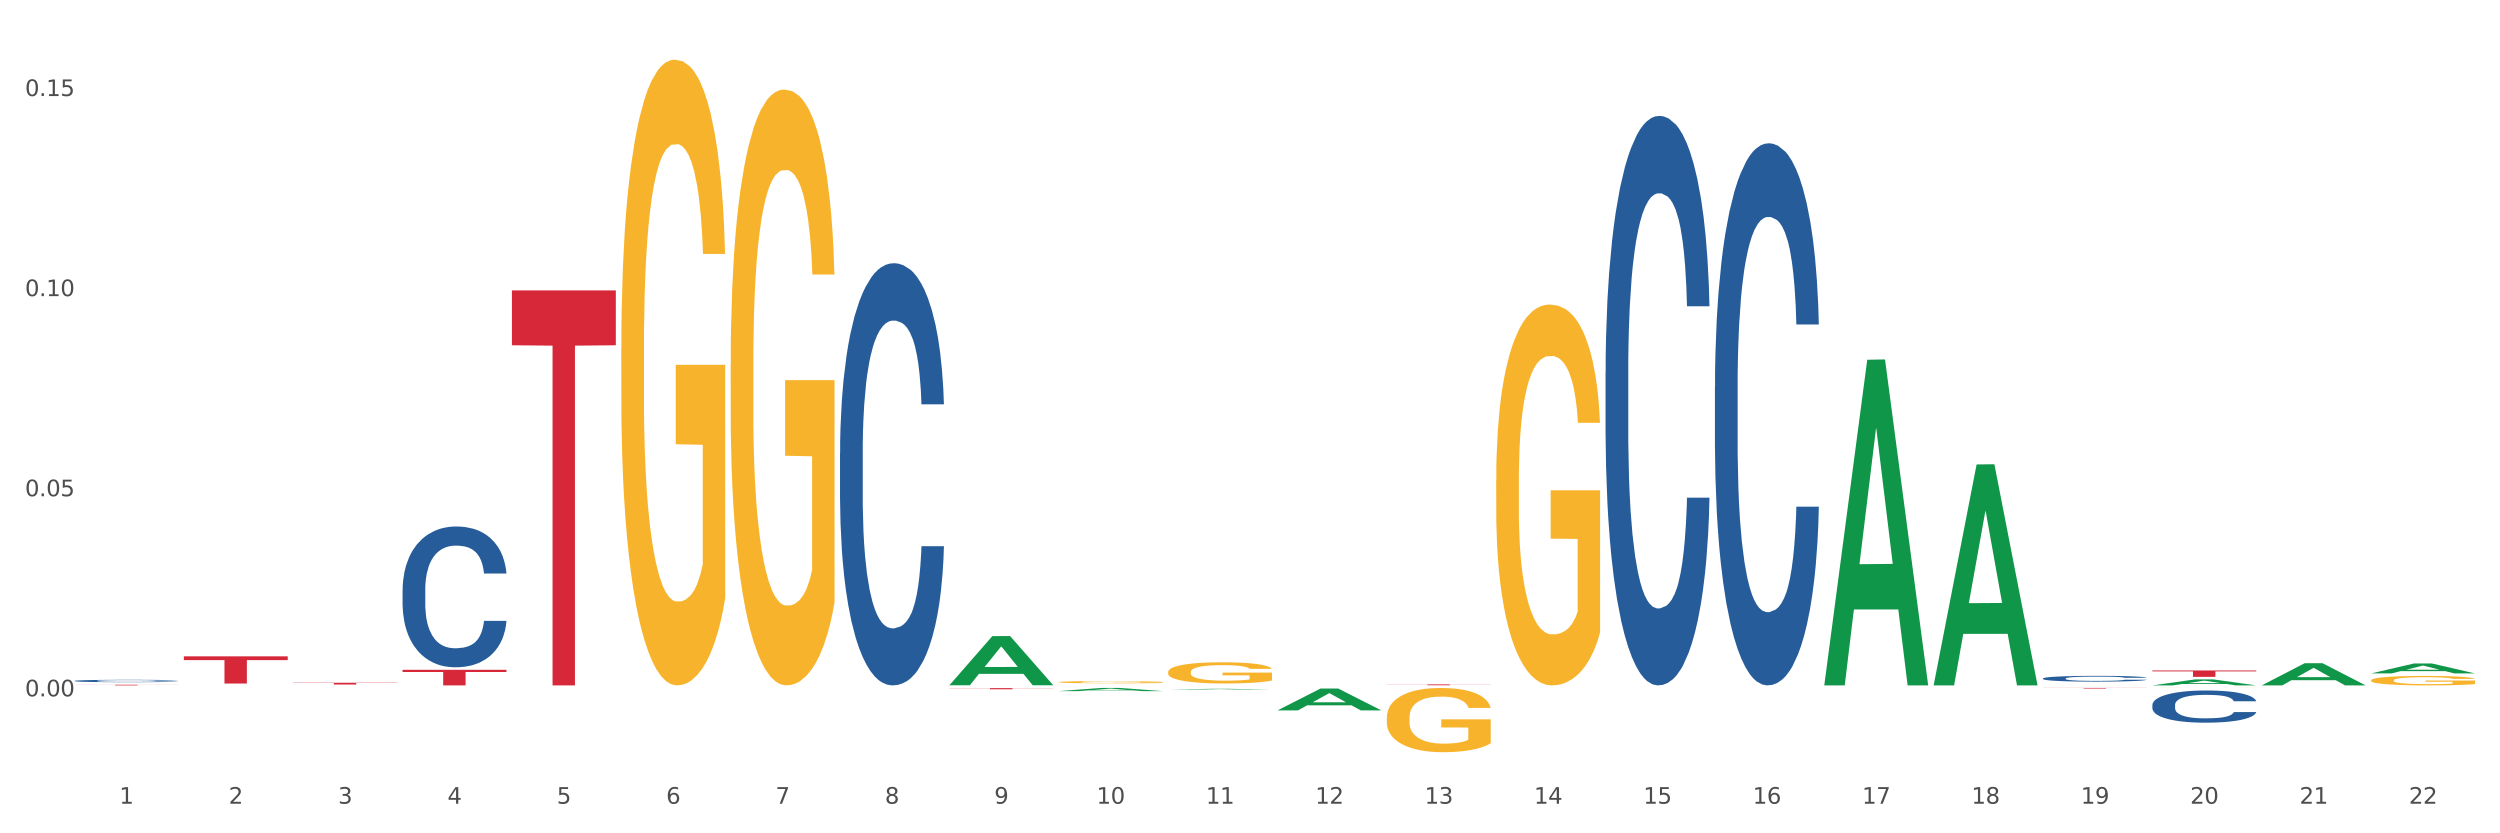 <?xml version="1.0" encoding="utf-8" standalone="no"?>
<!DOCTYPE svg PUBLIC "-//W3C//DTD SVG 1.1//EN"
  "http://www.w3.org/Graphics/SVG/1.1/DTD/svg11.dtd">
<svg xmlns:xlink="http://www.w3.org/1999/xlink" width="1080pt" height="360pt" viewBox="0 0 1080 360" xmlns="http://www.w3.org/2000/svg" version="1.1">
 <rect x="0" y="0" width="1080" height="360" fill="#333333" stroke="none"/>
 <defs>
  <style type="text/css">*{stroke-linejoin: round; stroke-linecap: butt}</style>
 </defs>
 <g id="figure_1">
  <g id="patch_1">
   <path d="M 0 360 
L 1080 360 
L 1080 0 
L 0 0 
z
" style="fill: #ffffff; stroke: #ffffff; stroke-linejoin: miter"/>
  </g>
  <g id="axes_1">
   <g id="matplotlib.axis_1">
    <g id="xtick_1">
     <g id="text_1">
      <!-- 1 -->
      <g style="fill: #4d4d4d" transform="translate(51.562 347.204) scale(0.096 -0.096)">
       <defs>
        <path id="DejaVuSans-31" d="M 794 531 
L 1825 531 
L 1825 4091 
L 703 3866 
L 703 4441 
L 1819 4666 
L 2450 4666 
L 2450 531 
L 3481 531 
L 3481 0 
L 794 0 
L 794 531 
z
" transform="scale(0.016)"/>
       </defs>
       <use xlink:href="#DejaVuSans-31"/>
      </g>
     </g>
    </g>
    <g id="xtick_2">
     <g id="text_2">
      <!-- 2 -->
      <g style="fill: #4d4d4d" transform="translate(98.807 347.204) scale(0.096 -0.096)">
       <defs>
        <path id="DejaVuSans-32" d="M 1228 531 
L 3431 531 
L 3431 0 
L 469 0 
L 469 531 
Q 828 903 1448 1529 
Q 2069 2156 2228 2338 
Q 2531 2678 2651 2914 
Q 2772 3150 2772 3378 
Q 2772 3750 2511 3984 
Q 2250 4219 1831 4219 
Q 1534 4219 1204 4116 
Q 875 4013 500 3803 
L 500 4441 
Q 881 4594 1212 4672 
Q 1544 4750 1819 4750 
Q 2544 4750 2975 4387 
Q 3406 4025 3406 3419 
Q 3406 3131 3298 2873 
Q 3191 2616 2906 2266 
Q 2828 2175 2409 1742 
Q 1991 1309 1228 531 
z
" transform="scale(0.016)"/>
       </defs>
       <use xlink:href="#DejaVuSans-32"/>
      </g>
     </g>
    </g>
    <g id="xtick_3">
     <g id="text_3">
      <!-- 3 -->
      <g style="fill: #4d4d4d" transform="translate(146.052 347.204) scale(0.096 -0.096)">
       <defs>
        <path id="DejaVuSans-33" d="M 2597 2516 
Q 3050 2419 3304 2112 
Q 3559 1806 3559 1356 
Q 3559 666 3084 287 
Q 2609 -91 1734 -91 
Q 1441 -91 1130 -33 
Q 819 25 488 141 
L 488 750 
Q 750 597 1062 519 
Q 1375 441 1716 441 
Q 2309 441 2620 675 
Q 2931 909 2931 1356 
Q 2931 1769 2642 2001 
Q 2353 2234 1838 2234 
L 1294 2234 
L 1294 2753 
L 1863 2753 
Q 2328 2753 2575 2939 
Q 2822 3125 2822 3475 
Q 2822 3834 2567 4026 
Q 2313 4219 1838 4219 
Q 1578 4219 1281 4162 
Q 984 4106 628 3988 
L 628 4550 
Q 988 4650 1302 4700 
Q 1616 4750 1894 4750 
Q 2613 4750 3031 4423 
Q 3450 4097 3450 3541 
Q 3450 3153 3228 2886 
Q 3006 2619 2597 2516 
z
" transform="scale(0.016)"/>
       </defs>
       <use xlink:href="#DejaVuSans-33"/>
      </g>
     </g>
    </g>
    <g id="xtick_4">
     <g id="text_4">
      <!-- 4 -->
      <g style="fill: #4d4d4d" transform="translate(193.297 347.204) scale(0.096 -0.096)">
       <defs>
        <path id="DejaVuSans-34" d="M 2419 4116 
L 825 1625 
L 2419 1625 
L 2419 4116 
z
M 2253 4666 
L 3047 4666 
L 3047 1625 
L 3713 1625 
L 3713 1100 
L 3047 1100 
L 3047 0 
L 2419 0 
L 2419 1100 
L 313 1100 
L 313 1709 
L 2253 4666 
z
" transform="scale(0.016)"/>
       </defs>
       <use xlink:href="#DejaVuSans-34"/>
      </g>
     </g>
    </g>
    <g id="xtick_5">
     <g id="text_5">
      <!-- 5 -->
      <g style="fill: #4d4d4d" transform="translate(240.542 347.204) scale(0.096 -0.096)">
       <defs>
        <path id="DejaVuSans-35" d="M 691 4666 
L 3169 4666 
L 3169 4134 
L 1269 4134 
L 1269 2991 
Q 1406 3038 1543 3061 
Q 1681 3084 1819 3084 
Q 2600 3084 3056 2656 
Q 3513 2228 3513 1497 
Q 3513 744 3044 326 
Q 2575 -91 1722 -91 
Q 1428 -91 1123 -41 
Q 819 9 494 109 
L 494 744 
Q 775 591 1075 516 
Q 1375 441 1709 441 
Q 2250 441 2565 725 
Q 2881 1009 2881 1497 
Q 2881 1984 2565 2268 
Q 2250 2553 1709 2553 
Q 1456 2553 1204 2497 
Q 953 2441 691 2322 
L 691 4666 
z
" transform="scale(0.016)"/>
       </defs>
       <use xlink:href="#DejaVuSans-35"/>
      </g>
     </g>
    </g>
    <g id="xtick_6">
     <g id="text_6">
      <!-- 6 -->
      <g style="fill: #4d4d4d" transform="translate(287.787 347.204) scale(0.096 -0.096)">
       <defs>
        <path id="DejaVuSans-36" d="M 2113 2584 
Q 1688 2584 1439 2293 
Q 1191 2003 1191 1497 
Q 1191 994 1439 701 
Q 1688 409 2113 409 
Q 2538 409 2786 701 
Q 3034 994 3034 1497 
Q 3034 2003 2786 2293 
Q 2538 2584 2113 2584 
z
M 3366 4563 
L 3366 3988 
Q 3128 4100 2886 4159 
Q 2644 4219 2406 4219 
Q 1781 4219 1451 3797 
Q 1122 3375 1075 2522 
Q 1259 2794 1537 2939 
Q 1816 3084 2150 3084 
Q 2853 3084 3261 2657 
Q 3669 2231 3669 1497 
Q 3669 778 3244 343 
Q 2819 -91 2113 -91 
Q 1303 -91 875 529 
Q 447 1150 447 2328 
Q 447 3434 972 4092 
Q 1497 4750 2381 4750 
Q 2619 4750 2861 4703 
Q 3103 4656 3366 4563 
z
" transform="scale(0.016)"/>
       </defs>
       <use xlink:href="#DejaVuSans-36"/>
      </g>
     </g>
    </g>
    <g id="xtick_7">
     <g id="text_7">
      <!-- 7 -->
      <g style="fill: #4d4d4d" transform="translate(335.032 347.204) scale(0.096 -0.096)">
       <defs>
        <path id="DejaVuSans-37" d="M 525 4666 
L 3525 4666 
L 3525 4397 
L 1831 0 
L 1172 0 
L 2766 4134 
L 525 4134 
L 525 4666 
z
" transform="scale(0.016)"/>
       </defs>
       <use xlink:href="#DejaVuSans-37"/>
      </g>
     </g>
    </g>
    <g id="xtick_8">
     <g id="text_8">
      <!-- 8 -->
      <g style="fill: #4d4d4d" transform="translate(382.276 347.204) scale(0.096 -0.096)">
       <defs>
        <path id="DejaVuSans-38" d="M 2034 2216 
Q 1584 2216 1326 1975 
Q 1069 1734 1069 1313 
Q 1069 891 1326 650 
Q 1584 409 2034 409 
Q 2484 409 2743 651 
Q 3003 894 3003 1313 
Q 3003 1734 2745 1975 
Q 2488 2216 2034 2216 
z
M 1403 2484 
Q 997 2584 770 2862 
Q 544 3141 544 3541 
Q 544 4100 942 4425 
Q 1341 4750 2034 4750 
Q 2731 4750 3128 4425 
Q 3525 4100 3525 3541 
Q 3525 3141 3298 2862 
Q 3072 2584 2669 2484 
Q 3125 2378 3379 2068 
Q 3634 1759 3634 1313 
Q 3634 634 3220 271 
Q 2806 -91 2034 -91 
Q 1263 -91 848 271 
Q 434 634 434 1313 
Q 434 1759 690 2068 
Q 947 2378 1403 2484 
z
M 1172 3481 
Q 1172 3119 1398 2916 
Q 1625 2713 2034 2713 
Q 2441 2713 2670 2916 
Q 2900 3119 2900 3481 
Q 2900 3844 2670 4047 
Q 2441 4250 2034 4250 
Q 1625 4250 1398 4047 
Q 1172 3844 1172 3481 
z
" transform="scale(0.016)"/>
       </defs>
       <use xlink:href="#DejaVuSans-38"/>
      </g>
     </g>
    </g>
    <g id="xtick_9">
     <g id="text_9">
      <!-- 9 -->
      <g style="fill: #4d4d4d" transform="translate(429.521 347.204) scale(0.096 -0.096)">
       <defs>
        <path id="DejaVuSans-39" d="M 703 97 
L 703 672 
Q 941 559 1184 500 
Q 1428 441 1663 441 
Q 2288 441 2617 861 
Q 2947 1281 2994 2138 
Q 2813 1869 2534 1725 
Q 2256 1581 1919 1581 
Q 1219 1581 811 2004 
Q 403 2428 403 3163 
Q 403 3881 828 4315 
Q 1253 4750 1959 4750 
Q 2769 4750 3195 4129 
Q 3622 3509 3622 2328 
Q 3622 1225 3098 567 
Q 2575 -91 1691 -91 
Q 1453 -91 1209 -44 
Q 966 3 703 97 
z
M 1959 2075 
Q 2384 2075 2632 2365 
Q 2881 2656 2881 3163 
Q 2881 3666 2632 3958 
Q 2384 4250 1959 4250 
Q 1534 4250 1286 3958 
Q 1038 3666 1038 3163 
Q 1038 2656 1286 2365 
Q 1534 2075 1959 2075 
z
" transform="scale(0.016)"/>
       </defs>
       <use xlink:href="#DejaVuSans-39"/>
      </g>
     </g>
    </g>
    <g id="xtick_10">
     <g id="text_10">
      <!-- 10 -->
      <g style="fill: #4d4d4d" transform="translate(473.712 347.204) scale(0.096 -0.096)">
       <defs>
        <path id="DejaVuSans-30" d="M 2034 4250 
Q 1547 4250 1301 3770 
Q 1056 3291 1056 2328 
Q 1056 1369 1301 889 
Q 1547 409 2034 409 
Q 2525 409 2770 889 
Q 3016 1369 3016 2328 
Q 3016 3291 2770 3770 
Q 2525 4250 2034 4250 
z
M 2034 4750 
Q 2819 4750 3233 4129 
Q 3647 3509 3647 2328 
Q 3647 1150 3233 529 
Q 2819 -91 2034 -91 
Q 1250 -91 836 529 
Q 422 1150 422 2328 
Q 422 3509 836 4129 
Q 1250 4750 2034 4750 
z
" transform="scale(0.016)"/>
       </defs>
       <use xlink:href="#DejaVuSans-31"/>
       <use xlink:href="#DejaVuSans-30" transform="translate(63.623 0)"/>
      </g>
     </g>
    </g>
    <g id="xtick_11">
     <g id="text_11">
      <!-- 11 -->
      <g style="fill: #4d4d4d" transform="translate(520.957 347.204) scale(0.096 -0.096)">
       <use xlink:href="#DejaVuSans-31"/>
       <use xlink:href="#DejaVuSans-31" transform="translate(63.623 0)"/>
      </g>
     </g>
    </g>
    <g id="xtick_12">
     <g id="text_12">
      <!-- 12 -->
      <g style="fill: #4d4d4d" transform="translate(568.202 347.204) scale(0.096 -0.096)">
       <use xlink:href="#DejaVuSans-31"/>
       <use xlink:href="#DejaVuSans-32" transform="translate(63.623 0)"/>
      </g>
     </g>
    </g>
    <g id="xtick_13">
     <g id="text_13">
      <!-- 13 -->
      <g style="fill: #4d4d4d" transform="translate(615.447 347.204) scale(0.096 -0.096)">
       <use xlink:href="#DejaVuSans-31"/>
       <use xlink:href="#DejaVuSans-33" transform="translate(63.623 0)"/>
      </g>
     </g>
    </g>
    <g id="xtick_14">
     <g id="text_14">
      <!-- 14 -->
      <g style="fill: #4d4d4d" transform="translate(662.692 347.204) scale(0.096 -0.096)">
       <use xlink:href="#DejaVuSans-31"/>
       <use xlink:href="#DejaVuSans-34" transform="translate(63.623 0)"/>
      </g>
     </g>
    </g>
    <g id="xtick_15">
     <g id="text_15">
      <!-- 15 -->
      <g style="fill: #4d4d4d" transform="translate(709.937 347.204) scale(0.096 -0.096)">
       <use xlink:href="#DejaVuSans-31"/>
       <use xlink:href="#DejaVuSans-35" transform="translate(63.623 0)"/>
      </g>
     </g>
    </g>
    <g id="xtick_16">
     <g id="text_16">
      <!-- 16 -->
      <g style="fill: #4d4d4d" transform="translate(757.181 347.204) scale(0.096 -0.096)">
       <use xlink:href="#DejaVuSans-31"/>
       <use xlink:href="#DejaVuSans-36" transform="translate(63.623 0)"/>
      </g>
     </g>
    </g>
    <g id="xtick_17">
     <g id="text_17">
      <!-- 17 -->
      <g style="fill: #4d4d4d" transform="translate(804.426 347.204) scale(0.096 -0.096)">
       <use xlink:href="#DejaVuSans-31"/>
       <use xlink:href="#DejaVuSans-37" transform="translate(63.623 0)"/>
      </g>
     </g>
    </g>
    <g id="xtick_18">
     <g id="text_18">
      <!-- 18 -->
      <g style="fill: #4d4d4d" transform="translate(851.671 347.204) scale(0.096 -0.096)">
       <use xlink:href="#DejaVuSans-31"/>
       <use xlink:href="#DejaVuSans-38" transform="translate(63.623 0)"/>
      </g>
     </g>
    </g>
    <g id="xtick_19">
     <g id="text_19">
      <!-- 19 -->
      <g style="fill: #4d4d4d" transform="translate(898.916 347.204) scale(0.096 -0.096)">
       <use xlink:href="#DejaVuSans-31"/>
       <use xlink:href="#DejaVuSans-39" transform="translate(63.623 0)"/>
      </g>
     </g>
    </g>
    <g id="xtick_20">
     <g id="text_20">
      <!-- 20 -->
      <g style="fill: #4d4d4d" transform="translate(946.161 347.204) scale(0.096 -0.096)">
       <use xlink:href="#DejaVuSans-32"/>
       <use xlink:href="#DejaVuSans-30" transform="translate(63.623 0)"/>
      </g>
     </g>
    </g>
    <g id="xtick_21">
     <g id="text_21">
      <!-- 21 -->
      <g style="fill: #4d4d4d" transform="translate(993.406 347.204) scale(0.096 -0.096)">
       <use xlink:href="#DejaVuSans-32"/>
       <use xlink:href="#DejaVuSans-31" transform="translate(63.623 0)"/>
      </g>
     </g>
    </g>
    <g id="xtick_22">
     <g id="text_22">
      <!-- 22 -->
      <g style="fill: #4d4d4d" transform="translate(1040.651 347.204) scale(0.096 -0.096)">
       <use xlink:href="#DejaVuSans-32"/>
       <use xlink:href="#DejaVuSans-32" transform="translate(63.623 0)"/>
      </g>
     </g>
    </g>
    <g id="xtick_23"/>
    <g id="xtick_24"/>
    <g id="xtick_25"/>
    <g id="xtick_26"/>
    <g id="xtick_27"/>
    <g id="xtick_28"/>
    <g id="xtick_29"/>
    <g id="xtick_30"/>
    <g id="xtick_31"/>
    <g id="xtick_32"/>
    <g id="xtick_33"/>
    <g id="xtick_34"/>
    <g id="xtick_35"/>
    <g id="xtick_36"/>
    <g id="xtick_37"/>
    <g id="xtick_38"/>
    <g id="xtick_39"/>
    <g id="xtick_40"/>
    <g id="xtick_41"/>
    <g id="xtick_42"/>
    <g id="xtick_43"/>
   </g>
   <g id="matplotlib.axis_2">
    <g id="ytick_1">
     <g id="text_23">
      <!-- 0.00 -->
      <g style="fill: #4d4d4d" transform="translate(10.8 300.824) scale(0.096 -0.096)">
       <defs>
        <path id="DejaVuSans-2e" d="M 684 794 
L 1344 794 
L 1344 0 
L 684 0 
L 684 794 
z
" transform="scale(0.016)"/>
       </defs>
       <use xlink:href="#DejaVuSans-30"/>
       <use xlink:href="#DejaVuSans-2e" transform="translate(63.623 0)"/>
       <use xlink:href="#DejaVuSans-30" transform="translate(95.41 0)"/>
       <use xlink:href="#DejaVuSans-30" transform="translate(159.033 0)"/>
      </g>
     </g>
    </g>
    <g id="ytick_2">
     <g id="text_24">
      <!-- 0.05 -->
      <g style="fill: #4d4d4d" transform="translate(10.8 214.379) scale(0.096 -0.096)">
       <use xlink:href="#DejaVuSans-30"/>
       <use xlink:href="#DejaVuSans-2e" transform="translate(63.623 0)"/>
       <use xlink:href="#DejaVuSans-30" transform="translate(95.41 0)"/>
       <use xlink:href="#DejaVuSans-35" transform="translate(159.033 0)"/>
      </g>
     </g>
    </g>
    <g id="ytick_3">
     <g id="text_25">
      <!-- 0.10 -->
      <g style="fill: #4d4d4d" transform="translate(10.8 127.934) scale(0.096 -0.096)">
       <use xlink:href="#DejaVuSans-30"/>
       <use xlink:href="#DejaVuSans-2e" transform="translate(63.623 0)"/>
       <use xlink:href="#DejaVuSans-31" transform="translate(95.41 0)"/>
       <use xlink:href="#DejaVuSans-30" transform="translate(159.033 0)"/>
      </g>
     </g>
    </g>
    <g id="ytick_4">
     <g id="text_26">
      <!-- 0.15 -->
      <g style="fill: #4d4d4d" transform="translate(10.8 41.489) scale(0.096 -0.096)">
       <use xlink:href="#DejaVuSans-30"/>
       <use xlink:href="#DejaVuSans-2e" transform="translate(63.623 0)"/>
       <use xlink:href="#DejaVuSans-31" transform="translate(95.41 0)"/>
       <use xlink:href="#DejaVuSans-35" transform="translate(159.033 0)"/>
      </g>
     </g>
    </g>
    <g id="ytick_5"/>
    <g id="ytick_6"/>
    <g id="ytick_7"/>
   </g>
   <g id="PolyCollection_1">
    <path d="M 410.134 296.009 
L 410.18 295.989 
L 428.689 274.803 
L 436.37 274.783 
L 455.017 296.049 
L 446.133 296.049 
L 442.107 291.097 
L 422.997 291.097 
L 422.858 291.177 
L 418.972 296.049 
L 410.134 296.049 
L 410.134 296.009 
L 425.403 288.142 
L 439.701 288.122 
L 432.622 279.316 
L 432.529 279.276 
L 432.437 279.336 
L 425.357 288.122 
L 425.403 288.142 
L 410.134 296.009 
z
" clip-path="url(#p17c0e197bb)" style="fill: #109648"/>
    <path d="M 173.91 254.774 
L 173.963 254.718 
L 173.963 253.163 
L 174.122 251.052 
L 174.705 247.164 
L 175.448 244.22 
L 176.721 240.776 
L 177.411 239.331 
L 178.313 237.72 
L 180.17 235.11 
L 182.292 232.888 
L 183.777 231.666 
L 184.892 230.888 
L 187.385 229.499 
L 188.817 228.888 
L 190.303 228.388 
L 191.576 228.055 
L 193.698 227.666 
L 195.396 227.499 
L 197.359 227.444 
L 199.004 227.499 
L 201.179 227.722 
L 204.362 228.388 
L 205.582 228.777 
L 207.227 229.444 
L 208.924 230.332 
L 210.304 231.221 
L 211.895 232.499 
L 213.54 234.165 
L 215.132 236.276 
L 216.246 238.22 
L 217.148 240.276 
L 217.943 242.775 
L 218.527 245.497 
L 218.792 247.775 
L 209.084 247.775 
L 208.818 245.719 
L 208.288 243.497 
L 207.757 241.998 
L 207.174 240.776 
L 206.272 239.387 
L 205.476 238.498 
L 204.15 237.443 
L 202.929 236.776 
L 201.921 236.387 
L 200.701 236.054 
L 198.102 235.721 
L 196.245 235.721 
L 195.078 235.832 
L 193.645 236.109 
L 192.425 236.498 
L 190.993 237.165 
L 189.879 237.887 
L 188.764 238.831 
L 188.128 239.498 
L 187.173 240.72 
L 186.536 241.72 
L 185.687 243.442 
L 185.21 244.664 
L 184.361 247.83 
L 183.99 250.163 
L 183.83 251.774 
L 183.724 253.552 
L 183.724 262.217 
L 184.043 266.106 
L 184.308 267.772 
L 184.732 269.661 
L 185.528 272.105 
L 186.695 274.493 
L 187.916 276.216 
L 188.924 277.271 
L 189.879 278.049 
L 190.833 278.66 
L 192.001 279.215 
L 192.956 279.548 
L 194.388 279.882 
L 196.086 280.048 
L 197.412 280.048 
L 200.118 279.771 
L 201.338 279.493 
L 202.505 279.104 
L 203.778 278.493 
L 204.786 277.826 
L 205.37 277.326 
L 206.325 276.271 
L 207.068 275.16 
L 207.704 273.882 
L 208.129 272.771 
L 208.606 271.105 
L 208.977 269.216 
L 209.084 268.217 
L 218.792 268.217 
L 218.58 270.216 
L 218.209 272.16 
L 217.466 274.771 
L 216.882 276.271 
L 215.98 278.104 
L 215.026 279.66 
L 213.699 281.382 
L 212.479 282.659 
L 211.206 283.77 
L 209.826 284.77 
L 207.333 286.159 
L 206.431 286.548 
L 204.521 287.214 
L 203.036 287.603 
L 200.86 287.992 
L 198.632 288.214 
L 196.298 288.27 
L 194.229 288.158 
L 191.948 287.825 
L 190.515 287.492 
L 188.924 286.992 
L 187.067 286.214 
L 185.316 285.27 
L 183.671 284.159 
L 182.133 282.881 
L 180.7 281.437 
L 178.844 279.048 
L 177.464 276.715 
L 176.456 274.549 
L 175.766 272.716 
L 175.077 270.383 
L 174.705 268.772 
L 174.122 264.884 
L 173.91 261.273 
L 173.91 254.774 
z
" clip-path="url(#p17c0e197bb)" style="fill: #255c99"/>
    <path d="M 362.889 195.653 
L 362.942 195.486 
L 362.942 190.823 
L 363.101 184.493 
L 363.685 172.834 
L 364.428 164.006 
L 365.701 153.679 
L 366.391 149.348 
L 367.293 144.518 
L 369.149 136.689 
L 371.271 130.027 
L 372.757 126.362 
L 373.871 124.03 
L 376.365 119.866 
L 377.797 118.034 
L 379.282 116.535 
L 380.556 115.536 
L 382.678 114.37 
L 384.375 113.87 
L 386.338 113.703 
L 387.983 113.87 
L 390.158 114.536 
L 393.341 116.535 
L 394.562 117.701 
L 396.206 119.7 
L 397.904 122.365 
L 399.283 125.03 
L 400.875 128.861 
L 402.52 133.858 
L 404.111 140.187 
L 405.225 146.017 
L 406.127 152.18 
L 406.923 159.675 
L 407.506 167.837 
L 407.772 174.666 
L 398.063 174.666 
L 397.798 168.503 
L 397.267 161.84 
L 396.737 157.343 
L 396.153 153.679 
L 395.251 149.515 
L 394.456 146.85 
L 393.129 143.685 
L 391.909 141.686 
L 390.901 140.52 
L 389.681 139.521 
L 387.081 138.521 
L 385.224 138.521 
L 384.057 138.854 
L 382.625 139.687 
L 381.405 140.853 
L 379.972 142.852 
L 378.858 145.017 
L 377.744 147.849 
L 377.107 149.848 
L 376.152 153.512 
L 375.516 156.51 
L 374.667 161.674 
L 374.189 165.338 
L 373.341 174.832 
L 372.969 181.828 
L 372.81 186.658 
L 372.704 191.988 
L 372.704 217.973 
L 373.022 229.632 
L 373.287 234.629 
L 373.712 240.292 
L 374.508 247.621 
L 375.675 254.783 
L 376.895 259.947 
L 377.903 263.111 
L 378.858 265.443 
L 379.813 267.276 
L 380.98 268.941 
L 381.935 269.941 
L 383.367 270.94 
L 385.065 271.44 
L 386.391 271.44 
L 389.097 270.607 
L 390.317 269.774 
L 391.485 268.608 
L 392.758 266.776 
L 393.766 264.777 
L 394.349 263.278 
L 395.304 260.113 
L 396.047 256.782 
L 396.684 252.951 
L 397.108 249.62 
L 397.586 244.623 
L 397.957 238.96 
L 398.063 235.961 
L 407.772 235.961 
L 407.56 241.958 
L 407.188 247.787 
L 406.445 255.616 
L 405.862 260.113 
L 404.96 265.61 
L 404.005 270.274 
L 402.679 275.437 
L 401.458 279.268 
L 400.185 282.599 
L 398.806 285.598 
L 396.312 289.762 
L 395.41 290.928 
L 393.501 292.926 
L 392.015 294.092 
L 389.84 295.258 
L 387.612 295.925 
L 385.277 296.091 
L 383.208 295.758 
L 380.927 294.759 
L 379.495 293.759 
L 377.903 292.26 
L 376.046 289.928 
L 374.295 287.097 
L 372.651 283.765 
L 371.112 279.934 
L 369.68 275.604 
L 367.823 268.441 
L 366.444 261.446 
L 365.436 254.95 
L 364.746 249.453 
L 364.056 242.457 
L 363.685 237.627 
L 363.101 225.968 
L 362.889 215.141 
L 362.889 195.653 
z
" clip-path="url(#p17c0e197bb)" style="fill: #255c99"/>
    <path d="M 693.603 160.605 
L 693.656 160.38 
L 693.656 154.089 
L 693.815 145.551 
L 694.399 129.823 
L 695.142 117.915 
L 696.415 103.984 
L 697.105 98.142 
L 698.007 91.627 
L 699.863 81.066 
L 701.986 72.079 
L 703.471 67.136 
L 704.585 63.99 
L 707.079 58.373 
L 708.511 55.902 
L 709.997 53.879 
L 711.27 52.531 
L 713.392 50.959 
L 715.09 50.284 
L 717.053 50.06 
L 718.697 50.284 
L 720.872 51.183 
L 724.056 53.879 
L 725.276 55.452 
L 726.92 58.148 
L 728.618 61.743 
L 729.997 65.338 
L 731.589 70.506 
L 733.234 77.247 
L 734.825 85.785 
L 735.939 93.649 
L 736.841 101.962 
L 737.637 112.073 
L 738.221 123.082 
L 738.486 132.295 
L 728.777 132.295 
L 728.512 123.981 
L 727.981 114.994 
L 727.451 108.927 
L 726.867 103.984 
L 725.965 98.367 
L 725.17 94.772 
L 723.843 90.503 
L 722.623 87.807 
L 721.615 86.234 
L 720.395 84.886 
L 717.795 83.538 
L 715.938 83.538 
L 714.771 83.987 
L 713.339 85.111 
L 712.119 86.683 
L 710.686 89.38 
L 709.572 92.301 
L 708.458 96.12 
L 707.821 98.816 
L 706.866 103.76 
L 706.23 107.804 
L 705.381 114.769 
L 704.903 119.712 
L 704.055 132.519 
L 703.683 141.956 
L 703.524 148.472 
L 703.418 155.662 
L 703.418 190.713 
L 703.736 206.441 
L 704.002 213.181 
L 704.426 220.821 
L 705.222 230.707 
L 706.389 240.368 
L 707.609 247.333 
L 708.617 251.602 
L 709.572 254.748 
L 710.527 257.22 
L 711.694 259.466 
L 712.649 260.815 
L 714.082 262.163 
L 715.779 262.837 
L 717.106 262.837 
L 719.811 261.713 
L 721.032 260.59 
L 722.199 259.017 
L 723.472 256.546 
L 724.48 253.849 
L 725.064 251.827 
L 726.018 247.558 
L 726.761 243.064 
L 727.398 237.897 
L 727.822 233.403 
L 728.3 226.662 
L 728.671 219.023 
L 728.777 214.979 
L 738.486 214.979 
L 738.274 223.067 
L 737.902 230.931 
L 737.16 241.492 
L 736.576 247.558 
L 735.674 254.973 
L 734.719 261.264 
L 733.393 268.229 
L 732.173 273.397 
L 730.899 277.891 
L 729.52 281.935 
L 727.026 287.552 
L 726.125 289.125 
L 724.215 291.821 
L 722.729 293.394 
L 720.554 294.967 
L 718.326 295.865 
L 715.992 296.09 
L 713.922 295.641 
L 711.641 294.293 
L 710.209 292.945 
L 708.617 290.922 
L 706.76 287.777 
L 705.01 283.957 
L 703.365 279.463 
L 701.826 274.296 
L 700.394 268.454 
L 698.537 258.792 
L 697.158 249.356 
L 696.15 240.593 
L 695.46 233.178 
L 694.77 223.741 
L 694.399 217.226 
L 693.815 201.498 
L 693.603 186.893 
L 693.603 160.605 
z
" clip-path="url(#p17c0e197bb)" style="fill: #255c99"/>
    <path d="M 740.848 167.122 
L 740.901 166.908 
L 740.901 160.919 
L 741.06 152.792 
L 741.644 137.821 
L 742.387 126.485 
L 743.66 113.224 
L 744.35 107.664 
L 745.251 101.461 
L 747.108 91.409 
L 749.23 82.854 
L 750.716 78.148 
L 751.83 75.154 
L 754.324 69.807 
L 755.756 67.454 
L 757.241 65.529 
L 758.515 64.246 
L 760.637 62.749 
L 762.334 62.107 
L 764.297 61.893 
L 765.942 62.107 
L 768.117 62.963 
L 771.3 65.529 
L 772.521 67.027 
L 774.165 69.593 
L 775.863 73.015 
L 777.242 76.437 
L 778.834 81.356 
L 780.479 87.773 
L 782.07 95.9 
L 783.184 103.386 
L 784.086 111.3 
L 784.882 120.924 
L 785.465 131.404 
L 785.731 140.173 
L 776.022 140.173 
L 775.757 132.26 
L 775.226 123.705 
L 774.696 117.93 
L 774.112 113.224 
L 773.21 107.877 
L 772.415 104.455 
L 771.088 100.392 
L 769.868 97.825 
L 768.86 96.328 
L 767.64 95.045 
L 765.04 93.761 
L 763.183 93.761 
L 762.016 94.189 
L 760.584 95.259 
L 759.364 96.756 
L 757.931 99.322 
L 756.817 102.103 
L 755.703 105.739 
L 755.066 108.305 
L 754.111 113.011 
L 753.475 116.86 
L 752.626 123.491 
L 752.148 128.196 
L 751.3 140.387 
L 750.928 149.37 
L 750.769 155.573 
L 750.663 162.417 
L 750.663 195.782 
L 750.981 210.753 
L 751.246 217.17 
L 751.671 224.442 
L 752.467 233.852 
L 753.634 243.049 
L 754.854 249.679 
L 755.862 253.743 
L 756.817 256.737 
L 757.772 259.09 
L 758.939 261.229 
L 759.894 262.512 
L 761.326 263.795 
L 763.024 264.437 
L 764.35 264.437 
L 767.056 263.368 
L 768.276 262.298 
L 769.444 260.801 
L 770.717 258.448 
L 771.725 255.882 
L 772.308 253.957 
L 773.263 249.893 
L 774.006 245.616 
L 774.643 240.696 
L 775.067 236.419 
L 775.545 230.002 
L 775.916 222.731 
L 776.022 218.881 
L 785.731 218.881 
L 785.519 226.58 
L 785.147 234.066 
L 784.404 244.118 
L 783.821 249.893 
L 782.919 256.951 
L 781.964 262.94 
L 780.638 269.57 
L 779.417 274.489 
L 778.144 278.767 
L 776.765 282.617 
L 774.271 287.964 
L 773.369 289.461 
L 771.46 292.027 
L 769.974 293.525 
L 767.799 295.022 
L 765.571 295.877 
L 763.236 296.091 
L 761.167 295.663 
L 758.886 294.38 
L 757.454 293.097 
L 755.862 291.172 
L 754.005 288.178 
L 752.254 284.542 
L 750.61 280.264 
L 749.071 275.345 
L 747.639 269.784 
L 745.782 260.587 
L 744.403 251.604 
L 743.395 243.263 
L 742.705 236.205 
L 742.015 227.222 
L 741.644 221.02 
L 741.06 206.048 
L 740.848 192.146 
L 740.848 167.122 
z
" clip-path="url(#p17c0e197bb)" style="fill: #255c99"/>
    <path d="M 882.583 293.092 
L 882.636 293.089 
L 882.636 293.025 
L 882.795 292.939 
L 883.379 292.779 
L 884.121 292.658 
L 885.395 292.516 
L 886.084 292.457 
L 886.986 292.391 
L 888.843 292.284 
L 890.965 292.192 
L 892.451 292.142 
L 893.565 292.11 
L 896.058 292.053 
L 897.491 292.028 
L 898.976 292.008 
L 900.249 291.994 
L 902.371 291.978 
L 904.069 291.971 
L 906.032 291.969 
L 907.677 291.971 
L 909.852 291.98 
L 913.035 292.008 
L 914.255 292.024 
L 915.9 292.051 
L 917.598 292.087 
L 918.977 292.124 
L 920.569 292.176 
L 922.213 292.245 
L 923.805 292.332 
L 924.919 292.412 
L 925.821 292.496 
L 926.617 292.599 
L 927.2 292.71 
L 927.465 292.804 
L 917.757 292.804 
L 917.491 292.72 
L 916.961 292.628 
L 916.43 292.567 
L 915.847 292.516 
L 914.945 292.459 
L 914.149 292.423 
L 912.823 292.38 
L 911.603 292.352 
L 910.595 292.336 
L 909.374 292.323 
L 906.775 292.309 
L 904.918 292.309 
L 903.751 292.313 
L 902.318 292.325 
L 901.098 292.341 
L 899.666 292.368 
L 898.552 292.398 
L 897.438 292.437 
L 896.801 292.464 
L 895.846 292.514 
L 895.209 292.555 
L 894.36 292.626 
L 893.883 292.676 
L 893.034 292.806 
L 892.663 292.902 
L 892.504 292.968 
L 892.398 293.041 
L 892.398 293.397 
L 892.716 293.557 
L 892.981 293.626 
L 893.406 293.703 
L 894.201 293.803 
L 895.368 293.902 
L 896.589 293.972 
L 897.597 294.016 
L 898.552 294.048 
L 899.507 294.073 
L 900.674 294.096 
L 901.629 294.109 
L 903.061 294.123 
L 904.759 294.13 
L 906.085 294.13 
L 908.791 294.118 
L 910.011 294.107 
L 911.178 294.091 
L 912.451 294.066 
L 913.459 294.039 
L 914.043 294.018 
L 914.998 293.975 
L 915.741 293.929 
L 916.377 293.877 
L 916.802 293.831 
L 917.279 293.762 
L 917.651 293.685 
L 917.757 293.644 
L 927.465 293.644 
L 927.253 293.726 
L 926.882 293.806 
L 926.139 293.913 
L 925.555 293.975 
L 924.654 294.05 
L 923.699 294.114 
L 922.372 294.185 
L 921.152 294.237 
L 919.879 294.283 
L 918.499 294.324 
L 916.006 294.381 
L 915.104 294.397 
L 913.194 294.424 
L 911.709 294.44 
L 909.534 294.456 
L 907.305 294.465 
L 904.971 294.468 
L 902.902 294.463 
L 900.621 294.449 
L 899.188 294.436 
L 897.597 294.415 
L 895.74 294.383 
L 893.989 294.344 
L 892.344 294.299 
L 890.806 294.246 
L 889.373 294.187 
L 887.517 294.089 
L 886.137 293.993 
L 885.129 293.904 
L 884.44 293.829 
L 883.75 293.733 
L 883.379 293.667 
L 882.795 293.507 
L 882.583 293.359 
L 882.583 293.092 
z
" clip-path="url(#p17c0e197bb)" style="fill: #255c99"/>
    <path d="M 929.828 304.541 
L 929.881 304.528 
L 929.881 304.173 
L 930.04 303.69 
L 930.623 302.802 
L 931.366 302.129 
L 932.639 301.342 
L 933.329 301.012 
L 934.231 300.644 
L 936.088 300.047 
L 938.21 299.539 
L 939.695 299.26 
L 940.81 299.082 
L 943.303 298.765 
L 944.735 298.625 
L 946.221 298.511 
L 947.494 298.435 
L 949.616 298.346 
L 951.314 298.308 
L 953.277 298.295 
L 954.922 298.308 
L 957.097 298.358 
L 960.28 298.511 
L 961.5 298.6 
L 963.145 298.752 
L 964.842 298.955 
L 966.222 299.158 
L 967.813 299.45 
L 969.458 299.831 
L 971.05 300.313 
L 972.164 300.758 
L 973.066 301.227 
L 973.861 301.799 
L 974.445 302.421 
L 974.71 302.941 
L 965.002 302.941 
L 964.736 302.472 
L 964.206 301.964 
L 963.675 301.621 
L 963.092 301.342 
L 962.19 301.024 
L 961.394 300.821 
L 960.068 300.58 
L 958.847 300.428 
L 957.839 300.339 
L 956.619 300.263 
L 954.02 300.186 
L 952.163 300.186 
L 950.996 300.212 
L 949.563 300.275 
L 948.343 300.364 
L 946.911 300.517 
L 945.796 300.682 
L 944.682 300.897 
L 944.046 301.05 
L 943.091 301.329 
L 942.454 301.558 
L 941.605 301.951 
L 941.128 302.23 
L 940.279 302.954 
L 939.908 303.487 
L 939.748 303.855 
L 939.642 304.262 
L 939.642 306.242 
L 939.961 307.131 
L 940.226 307.512 
L 940.65 307.943 
L 941.446 308.502 
L 942.613 309.048 
L 943.834 309.441 
L 944.842 309.683 
L 945.796 309.86 
L 946.751 310 
L 947.919 310.127 
L 948.874 310.203 
L 950.306 310.279 
L 952.004 310.317 
L 953.33 310.317 
L 956.036 310.254 
L 957.256 310.19 
L 958.423 310.101 
L 959.696 309.962 
L 960.704 309.809 
L 961.288 309.695 
L 962.243 309.454 
L 962.986 309.2 
L 963.622 308.908 
L 964.047 308.654 
L 964.524 308.273 
L 964.895 307.842 
L 965.002 307.613 
L 974.71 307.613 
L 974.498 308.07 
L 974.127 308.515 
L 973.384 309.111 
L 972.8 309.454 
L 971.898 309.873 
L 970.944 310.228 
L 969.617 310.622 
L 968.397 310.914 
L 967.124 311.168 
L 965.744 311.396 
L 963.251 311.714 
L 962.349 311.803 
L 960.439 311.955 
L 958.954 312.044 
L 956.778 312.133 
L 954.55 312.184 
L 952.216 312.196 
L 950.147 312.171 
L 947.866 312.095 
L 946.433 312.018 
L 944.842 311.904 
L 942.985 311.726 
L 941.234 311.511 
L 939.589 311.257 
L 938.051 310.965 
L 936.618 310.635 
L 934.762 310.089 
L 933.382 309.556 
L 932.374 309.06 
L 931.684 308.642 
L 930.995 308.108 
L 930.623 307.74 
L 930.04 306.851 
L 929.828 306.026 
L 929.828 304.541 
z
" clip-path="url(#p17c0e197bb)" style="fill: #255c99"/>
    <path d="M 79.42 283.536 
L 124.303 283.536 
L 124.303 285.167 
L 106.647 285.178 
L 106.647 295.273 
L 96.969 295.273 
L 96.969 285.178 
L 79.42 285.167 
L 79.42 283.547 
L 79.42 283.536 
z
" clip-path="url(#p17c0e197bb)" style="fill: #d62839"/>
    <path d="M 126.665 294.948 
L 171.547 294.948 
L 171.547 295.054 
L 153.892 295.055 
L 153.892 295.713 
L 144.214 295.713 
L 144.214 295.055 
L 126.665 295.054 
L 126.665 294.949 
L 126.665 294.948 
z
" clip-path="url(#p17c0e197bb)" style="fill: #d62839"/>
    <path d="M 173.91 289.355 
L 218.792 289.355 
L 218.792 290.291 
L 201.137 290.298 
L 201.137 296.091 
L 191.459 296.091 
L 191.459 290.298 
L 173.91 290.291 
L 173.91 289.362 
L 173.91 289.355 
z
" clip-path="url(#p17c0e197bb)" style="fill: #d62839"/>
    <path d="M 221.154 125.443 
L 266.037 125.443 
L 266.037 149.158 
L 248.382 149.318 
L 248.382 296.091 
L 238.703 296.091 
L 238.703 149.318 
L 221.154 149.158 
L 221.154 125.604 
L 221.154 125.443 
z
" clip-path="url(#p17c0e197bb)" style="fill: #d62839"/>
    <path d="M 410.134 297.272 
L 455.017 297.272 
L 455.017 297.342 
L 437.361 297.342 
L 437.361 297.774 
L 427.683 297.774 
L 427.683 297.342 
L 410.134 297.342 
L 410.134 297.273 
L 410.134 297.272 
z
" clip-path="url(#p17c0e197bb)" style="fill: #d62839"/>
    <path d="M 599.113 295.674 
L 643.996 295.674 
L 643.996 295.725 
L 626.341 295.726 
L 626.341 296.043 
L 616.662 296.043 
L 616.662 295.726 
L 599.113 295.725 
L 599.113 295.675 
L 599.113 295.674 
z
" clip-path="url(#p17c0e197bb)" style="fill: #d62839"/>
    <path d="M 882.583 297.177 
L 927.465 297.177 
L 927.465 297.214 
L 909.81 297.214 
L 909.81 297.444 
L 900.132 297.444 
L 900.132 297.214 
L 882.583 297.214 
L 882.583 297.177 
L 882.583 297.177 
z
" clip-path="url(#p17c0e197bb)" style="fill: #d62839"/>
    <path d="M 929.828 289.655 
L 974.71 289.655 
L 974.71 290.037 
L 957.055 290.039 
L 957.055 292.401 
L 947.377 292.401 
L 947.377 290.039 
L 929.828 290.037 
L 929.828 289.658 
L 929.828 289.655 
z
" clip-path="url(#p17c0e197bb)" style="fill: #d62839"/>
    <path d="M 32.175 294.142 
L 32.228 294.141 
L 32.228 294.115 
L 32.387 294.079 
L 32.971 294.013 
L 33.714 293.962 
L 34.987 293.904 
L 35.676 293.879 
L 36.578 293.851 
L 38.435 293.807 
L 40.557 293.769 
L 42.043 293.748 
L 43.157 293.735 
L 45.65 293.711 
L 47.083 293.701 
L 48.568 293.692 
L 49.842 293.687 
L 51.964 293.68 
L 53.661 293.677 
L 55.624 293.676 
L 57.269 293.677 
L 59.444 293.681 
L 62.627 293.692 
L 63.847 293.699 
L 65.492 293.71 
L 67.19 293.725 
L 68.569 293.741 
L 70.161 293.762 
L 71.805 293.791 
L 73.397 293.827 
L 74.511 293.86 
L 75.413 293.895 
L 76.209 293.938 
L 76.792 293.984 
L 77.058 294.023 
L 67.349 294.023 
L 67.084 293.988 
L 66.553 293.95 
L 66.023 293.924 
L 65.439 293.904 
L 64.537 293.88 
L 63.741 293.865 
L 62.415 293.847 
L 61.195 293.835 
L 60.187 293.829 
L 58.967 293.823 
L 56.367 293.817 
L 54.51 293.817 
L 53.343 293.819 
L 51.911 293.824 
L 50.69 293.831 
L 49.258 293.842 
L 48.144 293.854 
L 47.03 293.87 
L 46.393 293.882 
L 45.438 293.903 
L 44.802 293.92 
L 43.953 293.949 
L 43.475 293.97 
L 42.626 294.024 
L 42.255 294.064 
L 42.096 294.091 
L 41.99 294.122 
L 41.99 294.269 
L 42.308 294.336 
L 42.573 294.364 
L 42.998 294.396 
L 43.794 294.438 
L 44.961 294.479 
L 46.181 294.508 
L 47.189 294.526 
L 48.144 294.539 
L 49.099 294.55 
L 50.266 294.559 
L 51.221 294.565 
L 52.653 294.571 
L 54.351 294.574 
L 55.677 294.574 
L 58.383 294.569 
L 59.603 294.564 
L 60.77 294.558 
L 62.044 294.547 
L 63.052 294.536 
L 63.635 294.527 
L 64.59 294.509 
L 65.333 294.49 
L 65.97 294.468 
L 66.394 294.449 
L 66.872 294.421 
L 67.243 294.389 
L 67.349 294.372 
L 77.058 294.372 
L 76.845 294.406 
L 76.474 294.439 
L 75.731 294.484 
L 75.148 294.509 
L 74.246 294.54 
L 73.291 294.567 
L 71.965 294.596 
L 70.744 294.618 
L 69.471 294.637 
L 68.092 294.654 
L 65.598 294.678 
L 64.696 294.685 
L 62.786 294.696 
L 61.301 294.703 
L 59.126 294.709 
L 56.898 294.713 
L 54.563 294.714 
L 52.494 294.712 
L 50.213 294.706 
L 48.781 294.701 
L 47.189 294.692 
L 45.332 294.679 
L 43.581 294.663 
L 41.937 294.644 
L 40.398 294.622 
L 38.966 294.597 
L 37.109 294.557 
L 35.73 294.517 
L 34.722 294.48 
L 34.032 294.449 
L 33.342 294.409 
L 32.971 294.381 
L 32.387 294.315 
L 32.175 294.253 
L 32.175 294.142 
z
" clip-path="url(#p17c0e197bb)" style="fill: #255c99"/>
    <path d="M 268.399 150.68 
L 268.452 150.433 
L 268.452 141.545 
L 268.558 133.892 
L 269.088 115.376 
L 269.883 100.07 
L 270.466 91.923 
L 271.049 85.257 
L 271.738 78.591 
L 272.586 71.679 
L 274.122 61.557 
L 275.076 56.372 
L 276.242 50.941 
L 278.362 43.041 
L 279.898 38.597 
L 281.488 34.894 
L 284.084 30.45 
L 285.78 28.475 
L 287.582 26.994 
L 289.754 26.006 
L 291.397 25.759 
L 295 26.5 
L 298.074 28.722 
L 299.558 30.45 
L 301.465 33.413 
L 302.472 35.388 
L 304.115 39.338 
L 305.81 44.522 
L 306.976 48.966 
L 308.725 57.36 
L 310.05 65.754 
L 311.268 76.123 
L 311.904 83.282 
L 312.381 89.948 
L 312.805 97.601 
L 313.229 109.698 
L 303.691 109.698 
L 303.32 101.057 
L 302.737 92.91 
L 301.889 85.01 
L 301.147 80.073 
L 299.876 73.901 
L 298.71 69.951 
L 297.491 66.988 
L 296.007 64.519 
L 294.841 63.285 
L 293.199 62.297 
L 289.966 62.544 
L 287.794 64.519 
L 286.31 66.988 
L 285.356 69.21 
L 284.508 71.679 
L 283.555 75.135 
L 282.442 80.32 
L 281.647 85.01 
L 280.852 90.935 
L 280.216 96.86 
L 279.633 103.773 
L 279.156 111.179 
L 278.785 118.833 
L 278.467 128.214 
L 278.203 143.767 
L 278.203 177.59 
L 278.309 185.243 
L 278.573 195.365 
L 278.891 203.018 
L 279.421 212.153 
L 279.898 218.324 
L 280.799 227.212 
L 281.806 234.618 
L 282.601 239.309 
L 283.396 243.259 
L 284.773 248.691 
L 286.31 253.134 
L 287.635 255.85 
L 289.436 258.319 
L 290.655 259.306 
L 291.715 259.8 
L 294.312 259.8 
L 296.166 259.059 
L 298.233 257.331 
L 299.823 255.109 
L 301.147 252.394 
L 302.631 247.95 
L 303.585 243.753 
L 303.585 192.155 
L 291.927 191.909 
L 291.927 157.592 
L 313.282 157.592 
L 313.282 258.319 
L 312.381 263.503 
L 311.374 268.194 
L 310.315 272.391 
L 308.725 277.575 
L 306.817 282.513 
L 305.122 285.969 
L 303.32 288.932 
L 301.2 291.647 
L 298.445 294.116 
L 296.749 295.104 
L 294.629 295.844 
L 292.139 296.091 
L 289.966 295.597 
L 287.847 294.363 
L 285.621 292.141 
L 283.449 288.932 
L 281.806 285.722 
L 280.163 281.772 
L 278.415 276.588 
L 277.037 271.65 
L 275.977 267.206 
L 274.811 261.528 
L 273.539 254.122 
L 272.586 247.456 
L 271.738 240.544 
L 270.837 231.656 
L 270.201 224.003 
L 269.565 214.374 
L 269.194 207.215 
L 268.77 196.105 
L 268.452 180.552 
L 268.399 150.68 
z
" clip-path="url(#p17c0e197bb)" style="fill: #f7b32b"/>
    <path d="M 457.379 294.672 
L 457.432 294.671 
L 457.432 294.641 
L 457.538 294.614 
L 458.068 294.549 
L 458.863 294.496 
L 459.445 294.468 
L 460.028 294.445 
L 460.717 294.421 
L 461.565 294.397 
L 463.102 294.362 
L 464.056 294.344 
L 465.221 294.325 
L 467.341 294.298 
L 468.878 294.282 
L 470.467 294.269 
L 473.064 294.254 
L 474.76 294.247 
L 476.561 294.242 
L 478.734 294.238 
L 480.377 294.238 
L 483.98 294.24 
L 487.053 294.248 
L 488.537 294.254 
L 490.445 294.264 
L 491.452 294.271 
L 493.094 294.285 
L 494.79 294.303 
L 495.956 294.318 
L 497.704 294.348 
L 499.029 294.377 
L 500.248 294.413 
L 500.884 294.438 
L 501.361 294.461 
L 501.785 294.488 
L 502.209 294.53 
L 492.67 294.53 
L 492.299 294.5 
L 491.716 294.471 
L 490.869 294.444 
L 490.127 294.427 
L 488.855 294.405 
L 487.689 294.391 
L 486.47 294.381 
L 484.987 294.372 
L 483.821 294.368 
L 482.178 294.365 
L 478.946 294.366 
L 476.773 294.372 
L 475.29 294.381 
L 474.336 294.389 
L 473.488 294.397 
L 472.534 294.409 
L 471.421 294.427 
L 470.626 294.444 
L 469.832 294.464 
L 469.196 294.485 
L 468.613 294.509 
L 468.136 294.535 
L 467.765 294.561 
L 467.447 294.594 
L 467.182 294.648 
L 467.182 294.766 
L 467.288 294.793 
L 467.553 294.828 
L 467.871 294.854 
L 468.401 294.886 
L 468.878 294.908 
L 469.779 294.939 
L 470.785 294.964 
L 471.58 294.981 
L 472.375 294.994 
L 473.753 295.013 
L 475.29 295.029 
L 476.614 295.038 
L 478.416 295.047 
L 479.635 295.05 
L 480.695 295.052 
L 483.291 295.052 
L 485.146 295.049 
L 487.212 295.043 
L 488.802 295.036 
L 490.127 295.026 
L 491.61 295.011 
L 492.564 294.996 
L 492.564 294.817 
L 480.906 294.816 
L 480.906 294.696 
L 502.262 294.696 
L 502.262 295.047 
L 501.361 295.065 
L 500.354 295.081 
L 499.294 295.096 
L 497.704 295.114 
L 495.797 295.131 
L 494.101 295.143 
L 492.299 295.153 
L 490.18 295.163 
L 487.424 295.171 
L 485.729 295.175 
L 483.609 295.177 
L 481.118 295.178 
L 478.946 295.177 
L 476.826 295.172 
L 474.601 295.165 
L 472.428 295.153 
L 470.785 295.142 
L 469.143 295.128 
L 467.394 295.11 
L 466.016 295.093 
L 464.956 295.078 
L 463.791 295.058 
L 462.519 295.032 
L 461.565 295.009 
L 460.717 294.985 
L 459.816 294.954 
L 459.181 294.927 
L 458.545 294.894 
L 458.174 294.869 
L 457.75 294.83 
L 457.432 294.776 
L 457.379 294.672 
z
" clip-path="url(#p17c0e197bb)" style="fill: #f7b32b"/>
    <path d="M 457.379 298.554 
L 457.425 298.553 
L 475.933 297.178 
L 483.614 297.177 
L 502.262 298.557 
L 493.378 298.557 
L 489.352 298.235 
L 470.242 298.235 
L 470.103 298.24 
L 466.217 298.557 
L 457.379 298.557 
L 457.379 298.554 
L 472.648 298.044 
L 486.946 298.042 
L 479.866 297.471 
L 479.774 297.468 
L 479.681 297.472 
L 472.602 298.042 
L 472.648 298.044 
L 457.379 298.554 
z
" clip-path="url(#p17c0e197bb)" style="fill: #109648"/>
    <path d="M 504.624 297.922 
L 504.67 297.921 
L 523.178 297.564 
L 530.859 297.563 
L 549.506 297.922 
L 540.622 297.922 
L 536.597 297.839 
L 517.487 297.839 
L 517.348 297.84 
L 513.461 297.922 
L 504.624 297.922 
L 504.624 297.922 
L 519.893 297.789 
L 534.191 297.788 
L 527.111 297.64 
L 527.019 297.639 
L 526.926 297.64 
L 519.847 297.788 
L 519.893 297.789 
L 504.624 297.922 
z
" clip-path="url(#p17c0e197bb)" style="fill: #109648"/>
    <path d="M 551.869 306.886 
L 551.915 306.877 
L 570.423 297.457 
L 578.104 297.449 
L 596.751 306.904 
L 587.867 306.904 
L 583.842 304.702 
L 564.732 304.702 
L 564.593 304.737 
L 560.706 306.904 
L 551.869 306.904 
L 551.869 306.886 
L 567.138 303.388 
L 581.436 303.379 
L 574.356 299.464 
L 574.264 299.446 
L 574.171 299.473 
L 567.092 303.379 
L 567.138 303.388 
L 551.869 306.886 
z
" clip-path="url(#p17c0e197bb)" style="fill: #109648"/>
    <path d="M 788.093 295.827 
L 788.139 295.694 
L 806.648 155.408 
L 814.329 155.275 
L 832.976 296.091 
L 824.092 296.091 
L 820.066 263.3 
L 800.956 263.3 
L 800.817 263.829 
L 796.931 296.091 
L 788.093 296.091 
L 788.093 295.827 
L 803.362 243.731 
L 817.66 243.599 
L 810.581 185.29 
L 810.488 185.025 
L 810.395 185.422 
L 803.316 243.599 
L 803.362 243.731 
L 788.093 295.827 
z
" clip-path="url(#p17c0e197bb)" style="fill: #109648"/>
    <path d="M 835.338 295.912 
L 835.384 295.822 
L 853.892 200.642 
L 861.573 200.552 
L 880.221 296.091 
L 871.337 296.091 
L 867.311 273.844 
L 848.201 273.844 
L 848.062 274.202 
L 844.176 296.091 
L 835.338 296.091 
L 835.338 295.912 
L 850.607 260.567 
L 864.905 260.477 
L 857.825 220.916 
L 857.733 220.736 
L 857.64 221.006 
L 850.561 260.477 
L 850.607 260.567 
L 835.338 295.912 
z
" clip-path="url(#p17c0e197bb)" style="fill: #109648"/>
    <path d="M 929.828 296.086 
L 929.874 296.084 
L 948.382 293.489 
L 956.063 293.487 
L 974.71 296.091 
L 965.826 296.091 
L 961.801 295.485 
L 942.691 295.485 
L 942.552 295.494 
L 938.665 296.091 
L 929.828 296.091 
L 929.828 296.086 
L 945.097 295.123 
L 959.395 295.12 
L 952.315 294.042 
L 952.223 294.037 
L 952.13 294.044 
L 945.051 295.12 
L 945.097 295.123 
L 929.828 296.086 
z
" clip-path="url(#p17c0e197bb)" style="fill: #109648"/>
    <path d="M 977.072 296.073 
L 977.119 296.064 
L 995.627 286.5 
L 1003.308 286.491 
L 1021.955 296.091 
L 1013.071 296.091 
L 1009.046 293.856 
L 989.936 293.856 
L 989.797 293.892 
L 985.91 296.091 
L 977.072 296.091 
L 977.072 296.073 
L 992.342 292.521 
L 1006.64 292.512 
L 999.56 288.537 
L 999.468 288.519 
L 999.375 288.546 
L 992.296 292.512 
L 992.342 292.521 
L 977.072 296.073 
z
" clip-path="url(#p17c0e197bb)" style="fill: #109648"/>
    <path d="M 1024.317 290.913 
L 1024.364 290.909 
L 1042.872 286.619 
L 1050.553 286.615 
L 1069.2 290.921 
L 1060.316 290.921 
L 1056.29 289.918 
L 1037.181 289.918 
L 1037.042 289.934 
L 1033.155 290.921 
L 1024.317 290.921 
L 1024.317 290.913 
L 1039.587 289.32 
L 1053.884 289.316 
L 1046.805 287.533 
L 1046.712 287.525 
L 1046.62 287.537 
L 1039.54 289.316 
L 1039.587 289.32 
L 1024.317 290.913 
z
" clip-path="url(#p17c0e197bb)" style="fill: #109648"/>
    <path d="M 315.644 157.621 
L 315.697 157.386 
L 315.697 148.923 
L 315.803 141.635 
L 316.333 124.003 
L 317.128 109.427 
L 317.711 101.669 
L 318.294 95.322 
L 318.983 88.974 
L 319.83 82.391 
L 321.367 72.753 
L 322.321 67.816 
L 323.487 62.644 
L 325.606 55.121 
L 327.143 50.889 
L 328.733 47.363 
L 331.329 43.131 
L 333.025 41.25 
L 334.827 39.84 
L 336.999 38.899 
L 338.642 38.664 
L 342.245 39.369 
L 345.319 41.485 
L 346.802 43.131 
L 348.71 45.952 
L 349.717 47.833 
L 351.36 51.594 
L 353.055 56.531 
L 354.221 60.763 
L 355.97 68.756 
L 357.294 76.749 
L 358.513 86.623 
L 359.149 93.441 
L 359.626 99.788 
L 360.05 107.076 
L 360.474 118.596 
L 350.936 118.596 
L 350.565 110.367 
L 349.982 102.609 
L 349.134 95.086 
L 348.392 90.385 
L 347.12 84.507 
L 345.955 80.746 
L 344.736 77.925 
L 343.252 75.574 
L 342.086 74.398 
L 340.444 73.458 
L 337.211 73.693 
L 335.039 75.574 
L 333.555 77.925 
L 332.601 80.04 
L 331.753 82.391 
L 330.799 85.683 
L 329.687 90.62 
L 328.892 95.086 
L 328.097 100.729 
L 327.461 106.371 
L 326.878 112.954 
L 326.401 120.006 
L 326.03 127.294 
L 325.712 136.228 
L 325.447 151.039 
L 325.447 183.246 
L 325.553 190.534 
L 325.818 200.173 
L 326.136 207.461 
L 326.666 216.159 
L 327.143 222.037 
L 328.044 230.5 
L 329.051 237.553 
L 329.846 242.02 
L 330.64 245.781 
L 332.018 250.953 
L 333.555 255.185 
L 334.88 257.771 
L 336.681 260.122 
L 337.9 261.062 
L 338.96 261.532 
L 341.556 261.532 
L 343.411 260.827 
L 345.478 259.181 
L 347.067 257.066 
L 348.392 254.48 
L 349.876 250.248 
L 350.83 246.251 
L 350.83 197.117 
L 339.172 196.882 
L 339.172 164.204 
L 360.527 164.204 
L 360.527 260.122 
L 359.626 265.059 
L 358.619 269.526 
L 357.559 273.522 
L 355.97 278.459 
L 354.062 283.161 
L 352.366 286.452 
L 350.565 289.273 
L 348.445 291.859 
L 345.69 294.21 
L 343.994 295.151 
L 341.874 295.856 
L 339.384 296.091 
L 337.211 295.621 
L 335.092 294.445 
L 332.866 292.33 
L 330.693 289.273 
L 329.051 286.217 
L 327.408 282.456 
L 325.659 277.519 
L 324.282 272.817 
L 323.222 268.585 
L 322.056 263.178 
L 320.784 256.125 
L 319.83 249.778 
L 318.983 243.195 
L 318.082 234.732 
L 317.446 227.444 
L 316.81 218.275 
L 316.439 211.458 
L 316.015 200.878 
L 315.697 186.068 
L 315.644 157.621 
z
" clip-path="url(#p17c0e197bb)" style="fill: #f7b32b"/>
    <path d="M 32.175 295.8 
L 77.058 295.8 
L 77.058 295.84 
L 59.402 295.84 
L 59.402 296.091 
L 49.724 296.091 
L 49.724 295.84 
L 32.175 295.84 
L 32.175 295.8 
L 32.175 295.8 
z
" clip-path="url(#p17c0e197bb)" style="fill: #d62839"/>
    <path d="M 504.624 290.344 
L 504.677 290.335 
L 504.677 290.034 
L 504.783 289.775 
L 505.313 289.149 
L 506.107 288.63 
L 506.69 288.355 
L 507.273 288.129 
L 507.962 287.903 
L 508.81 287.669 
L 510.347 287.327 
L 511.301 287.151 
L 512.466 286.967 
L 514.586 286.7 
L 516.123 286.55 
L 517.712 286.424 
L 520.309 286.274 
L 522.005 286.207 
L 523.806 286.157 
L 525.979 286.123 
L 527.621 286.115 
L 531.225 286.14 
L 534.298 286.215 
L 535.782 286.274 
L 537.69 286.374 
L 538.696 286.441 
L 540.339 286.575 
L 542.035 286.75 
L 543.201 286.901 
L 544.949 287.185 
L 546.274 287.469 
L 547.493 287.82 
L 548.129 288.062 
L 548.606 288.288 
L 549.029 288.547 
L 549.453 288.956 
L 539.915 288.956 
L 539.544 288.664 
L 538.961 288.388 
L 538.114 288.121 
L 537.372 287.954 
L 536.1 287.745 
L 534.934 287.611 
L 533.715 287.511 
L 532.232 287.427 
L 531.066 287.385 
L 529.423 287.352 
L 526.191 287.36 
L 524.018 287.427 
L 522.534 287.511 
L 521.581 287.586 
L 520.733 287.669 
L 519.779 287.786 
L 518.666 287.962 
L 517.871 288.121 
L 517.076 288.321 
L 516.441 288.522 
L 515.858 288.756 
L 515.381 289.006 
L 515.01 289.266 
L 514.692 289.583 
L 514.427 290.11 
L 514.427 291.254 
L 514.533 291.513 
L 514.798 291.856 
L 515.116 292.115 
L 515.646 292.424 
L 516.123 292.633 
L 517.023 292.934 
L 518.03 293.185 
L 518.825 293.344 
L 519.62 293.477 
L 520.998 293.661 
L 522.534 293.812 
L 523.859 293.904 
L 525.661 293.987 
L 526.88 294.021 
L 527.939 294.037 
L 530.536 294.037 
L 532.391 294.012 
L 534.457 293.954 
L 536.047 293.878 
L 537.372 293.787 
L 538.855 293.636 
L 539.809 293.494 
L 539.809 291.747 
L 528.151 291.739 
L 528.151 290.578 
L 549.506 290.578 
L 549.506 293.987 
L 548.606 294.163 
L 547.599 294.321 
L 546.539 294.463 
L 544.949 294.639 
L 543.042 294.806 
L 541.346 294.923 
L 539.544 295.023 
L 537.425 295.115 
L 534.669 295.199 
L 532.973 295.232 
L 530.854 295.257 
L 528.363 295.266 
L 526.191 295.249 
L 524.071 295.207 
L 521.846 295.132 
L 519.673 295.023 
L 518.03 294.915 
L 516.388 294.781 
L 514.639 294.606 
L 513.261 294.438 
L 512.201 294.288 
L 511.036 294.096 
L 509.764 293.845 
L 508.81 293.619 
L 507.962 293.385 
L 507.061 293.085 
L 506.425 292.826 
L 505.79 292.5 
L 505.419 292.257 
L 504.995 291.881 
L 504.677 291.355 
L 504.624 290.344 
z
" clip-path="url(#p17c0e197bb)" style="fill: #f7b32b"/>
    <path d="M 599.113 310.031 
L 599.166 310.006 
L 599.166 309.094 
L 599.272 308.309 
L 599.802 306.409 
L 600.597 304.839 
L 601.18 304.003 
L 601.763 303.319 
L 602.452 302.636 
L 603.3 301.926 
L 604.836 300.888 
L 605.79 300.356 
L 606.956 299.799 
L 609.076 298.988 
L 610.612 298.532 
L 612.202 298.153 
L 614.799 297.697 
L 616.494 297.494 
L 618.296 297.342 
L 620.469 297.241 
L 622.111 297.215 
L 625.715 297.291 
L 628.788 297.519 
L 630.272 297.697 
L 632.179 298.001 
L 633.186 298.203 
L 634.829 298.608 
L 636.525 299.14 
L 637.69 299.596 
L 639.439 300.457 
L 640.764 301.319 
L 641.983 302.382 
L 642.618 303.117 
L 643.095 303.801 
L 643.519 304.586 
L 643.943 305.827 
L 634.405 305.827 
L 634.034 304.94 
L 633.451 304.105 
L 632.603 303.294 
L 631.861 302.788 
L 630.59 302.154 
L 629.424 301.749 
L 628.205 301.445 
L 626.721 301.192 
L 625.556 301.065 
L 623.913 300.964 
L 620.68 300.989 
L 618.508 301.192 
L 617.024 301.445 
L 616.07 301.673 
L 615.222 301.926 
L 614.269 302.281 
L 613.156 302.813 
L 612.361 303.294 
L 611.566 303.902 
L 610.93 304.51 
L 610.347 305.219 
L 609.87 305.979 
L 609.5 306.764 
L 609.182 307.726 
L 608.917 309.322 
L 608.917 312.792 
L 609.023 313.577 
L 609.288 314.616 
L 609.606 315.401 
L 610.135 316.338 
L 610.612 316.971 
L 611.513 317.883 
L 612.52 318.643 
L 613.315 319.124 
L 614.11 319.529 
L 615.487 320.087 
L 617.024 320.542 
L 618.349 320.821 
L 620.151 321.074 
L 621.369 321.176 
L 622.429 321.226 
L 625.026 321.226 
L 626.88 321.15 
L 628.947 320.973 
L 630.537 320.745 
L 631.861 320.466 
L 633.345 320.011 
L 634.299 319.58 
L 634.299 314.286 
L 622.641 314.261 
L 622.641 310.741 
L 643.996 310.741 
L 643.996 321.074 
L 643.095 321.606 
L 642.088 322.087 
L 641.029 322.518 
L 639.439 323.05 
L 637.531 323.556 
L 635.836 323.911 
L 634.034 324.215 
L 631.914 324.494 
L 629.159 324.747 
L 627.463 324.848 
L 625.344 324.924 
L 622.853 324.95 
L 620.68 324.899 
L 618.561 324.772 
L 616.335 324.544 
L 614.163 324.215 
L 612.52 323.886 
L 610.877 323.48 
L 609.129 322.949 
L 607.751 322.442 
L 606.691 321.986 
L 605.525 321.404 
L 604.254 320.644 
L 603.3 319.96 
L 602.452 319.251 
L 601.551 318.339 
L 600.915 317.554 
L 600.279 316.566 
L 599.908 315.831 
L 599.484 314.692 
L 599.166 313.096 
L 599.113 310.031 
z
" clip-path="url(#p17c0e197bb)" style="fill: #f7b32b"/>
    <path d="M 646.358 207.591 
L 646.411 207.441 
L 646.411 202.031 
L 646.517 197.374 
L 647.047 186.104 
L 647.842 176.789 
L 648.425 171.83 
L 649.008 167.773 
L 649.697 163.716 
L 650.545 159.509 
L 652.081 153.349 
L 653.035 150.193 
L 654.201 146.888 
L 656.321 142.08 
L 657.857 139.375 
L 659.447 137.121 
L 662.043 134.417 
L 663.739 133.215 
L 665.541 132.313 
L 667.713 131.712 
L 669.356 131.562 
L 672.959 132.013 
L 676.033 133.365 
L 677.517 134.417 
L 679.424 136.22 
L 680.431 137.422 
L 682.074 139.826 
L 683.769 142.981 
L 684.935 145.686 
L 686.684 150.794 
L 688.009 155.903 
L 689.227 162.214 
L 689.863 166.571 
L 690.34 170.628 
L 690.764 175.286 
L 691.188 182.649 
L 681.65 182.649 
L 681.279 177.39 
L 680.696 172.431 
L 679.848 167.623 
L 679.106 164.618 
L 677.835 160.862 
L 676.669 158.457 
L 675.45 156.654 
L 673.966 155.152 
L 672.8 154.401 
L 671.158 153.8 
L 667.925 153.95 
L 665.753 155.152 
L 664.269 156.654 
L 663.315 158.007 
L 662.467 159.509 
L 661.514 161.613 
L 660.401 164.768 
L 659.606 167.623 
L 658.811 171.229 
L 658.175 174.835 
L 657.592 179.042 
L 657.115 183.55 
L 656.744 188.208 
L 656.426 193.918 
L 656.162 203.384 
L 656.162 223.969 
L 656.268 228.627 
L 656.532 234.787 
L 656.85 239.445 
L 657.38 245.004 
L 657.857 248.761 
L 658.758 254.17 
L 659.765 258.678 
L 660.56 261.532 
L 661.355 263.937 
L 662.732 267.242 
L 664.269 269.947 
L 665.594 271.6 
L 667.395 273.102 
L 668.614 273.703 
L 669.674 274.004 
L 672.271 274.004 
L 674.125 273.553 
L 676.192 272.501 
L 677.782 271.149 
L 679.106 269.496 
L 680.59 266.791 
L 681.544 264.237 
L 681.544 232.834 
L 669.886 232.683 
L 669.886 211.798 
L 691.241 211.798 
L 691.241 273.102 
L 690.34 276.257 
L 689.333 279.112 
L 688.274 281.667 
L 686.684 284.822 
L 684.776 287.827 
L 683.081 289.931 
L 681.279 291.734 
L 679.159 293.387 
L 676.404 294.889 
L 674.708 295.49 
L 672.588 295.941 
L 670.098 296.091 
L 667.925 295.791 
L 665.806 295.039 
L 663.58 293.687 
L 661.408 291.734 
L 659.765 289.78 
L 658.122 287.376 
L 656.374 284.221 
L 654.996 281.216 
L 653.936 278.511 
L 652.77 275.055 
L 651.498 270.548 
L 650.545 266.491 
L 649.697 262.284 
L 648.796 256.875 
L 648.16 252.217 
L 647.524 246.357 
L 647.153 241.999 
L 646.729 235.238 
L 646.411 225.772 
L 646.358 207.591 
z
" clip-path="url(#p17c0e197bb)" style="fill: #f7b32b"/>
    <path d="M 929.828 297.192 
L 929.881 297.192 
L 929.881 297.191 
L 929.987 297.19 
L 930.516 297.188 
L 931.311 297.186 
L 931.894 297.185 
L 932.477 297.184 
L 933.166 297.183 
L 934.014 297.182 
L 935.551 297.181 
L 936.504 297.18 
L 937.67 297.18 
L 939.79 297.179 
L 941.326 297.178 
L 942.916 297.178 
L 945.513 297.177 
L 947.208 297.177 
L 949.01 297.177 
L 951.183 297.177 
L 952.825 297.177 
L 956.429 297.177 
L 959.502 297.177 
L 960.986 297.177 
L 962.893 297.178 
L 963.9 297.178 
L 965.543 297.178 
L 967.239 297.179 
L 968.404 297.18 
L 970.153 297.181 
L 971.478 297.182 
L 972.697 297.183 
L 973.333 297.184 
L 973.809 297.184 
L 974.233 297.185 
L 974.657 297.187 
L 965.119 297.187 
L 964.748 297.186 
L 964.165 297.185 
L 963.317 297.184 
L 962.576 297.183 
L 961.304 297.183 
L 960.138 297.182 
L 958.919 297.182 
L 957.435 297.181 
L 956.27 297.181 
L 954.627 297.181 
L 951.395 297.181 
L 949.222 297.181 
L 947.738 297.182 
L 946.784 297.182 
L 945.937 297.182 
L 944.983 297.183 
L 943.87 297.183 
L 943.075 297.184 
L 942.28 297.185 
L 941.644 297.185 
L 941.062 297.186 
L 940.585 297.187 
L 940.214 297.188 
L 939.896 297.189 
L 939.631 297.191 
L 939.631 297.195 
L 939.737 297.196 
L 940.002 297.197 
L 940.32 297.198 
L 940.85 297.199 
L 941.326 297.2 
L 942.227 297.201 
L 943.234 297.202 
L 944.029 297.202 
L 944.824 297.203 
L 946.202 297.204 
L 947.738 297.204 
L 949.063 297.204 
L 950.865 297.205 
L 952.083 297.205 
L 953.143 297.205 
L 955.74 297.205 
L 957.594 297.205 
L 959.661 297.205 
L 961.251 297.204 
L 962.576 297.204 
L 964.059 297.203 
L 965.013 297.203 
L 965.013 297.197 
L 953.355 297.197 
L 953.355 297.193 
L 974.71 297.193 
L 974.71 297.205 
L 973.809 297.205 
L 972.803 297.206 
L 971.743 297.206 
L 970.153 297.207 
L 968.245 297.208 
L 966.55 297.208 
L 964.748 297.208 
L 962.629 297.209 
L 959.873 297.209 
L 958.177 297.209 
L 956.058 297.209 
L 953.567 297.209 
L 951.395 297.209 
L 949.275 297.209 
L 947.049 297.209 
L 944.877 297.208 
L 943.234 297.208 
L 941.591 297.207 
L 939.843 297.207 
L 938.465 297.206 
L 937.405 297.206 
L 936.239 297.205 
L 934.968 297.204 
L 934.014 297.203 
L 933.166 297.203 
L 932.265 297.201 
L 931.629 297.201 
L 930.993 297.199 
L 930.622 297.199 
L 930.199 297.197 
L 929.881 297.195 
L 929.828 297.192 
z
" clip-path="url(#p17c0e197bb)" style="fill: #f7b32b"/>
    <path d="M 1024.317 293.894 
L 1024.37 293.89 
L 1024.37 293.756 
L 1024.476 293.64 
L 1025.006 293.361 
L 1025.801 293.129 
L 1026.384 293.006 
L 1026.967 292.906 
L 1027.656 292.805 
L 1028.504 292.7 
L 1030.04 292.548 
L 1030.994 292.469 
L 1032.16 292.387 
L 1034.28 292.268 
L 1035.816 292.201 
L 1037.406 292.145 
L 1040.002 292.078 
L 1041.698 292.048 
L 1043.5 292.025 
L 1045.672 292.01 
L 1047.315 292.007 
L 1050.918 292.018 
L 1053.992 292.051 
L 1055.476 292.078 
L 1057.383 292.122 
L 1058.39 292.152 
L 1060.033 292.212 
L 1061.728 292.29 
L 1062.894 292.357 
L 1064.643 292.484 
L 1065.968 292.611 
L 1067.186 292.768 
L 1067.822 292.876 
L 1068.299 292.976 
L 1068.723 293.092 
L 1069.147 293.275 
L 1059.609 293.275 
L 1059.238 293.144 
L 1058.655 293.021 
L 1057.807 292.902 
L 1057.065 292.827 
L 1055.793 292.734 
L 1054.628 292.674 
L 1053.409 292.63 
L 1051.925 292.592 
L 1050.759 292.574 
L 1049.117 292.559 
L 1045.884 292.562 
L 1043.712 292.592 
L 1042.228 292.63 
L 1041.274 292.663 
L 1040.426 292.7 
L 1039.473 292.753 
L 1038.36 292.831 
L 1037.565 292.902 
L 1036.77 292.991 
L 1036.134 293.081 
L 1035.551 293.185 
L 1035.074 293.297 
L 1034.703 293.413 
L 1034.385 293.555 
L 1034.121 293.79 
L 1034.121 294.301 
L 1034.227 294.416 
L 1034.491 294.569 
L 1034.809 294.685 
L 1035.339 294.823 
L 1035.816 294.916 
L 1036.717 295.05 
L 1037.724 295.162 
L 1038.519 295.233 
L 1039.314 295.293 
L 1040.691 295.375 
L 1042.228 295.442 
L 1043.553 295.483 
L 1045.354 295.52 
L 1046.573 295.535 
L 1047.633 295.543 
L 1050.23 295.543 
L 1052.084 295.532 
L 1054.151 295.505 
L 1055.741 295.472 
L 1057.065 295.431 
L 1058.549 295.364 
L 1059.503 295.3 
L 1059.503 294.521 
L 1047.845 294.517 
L 1047.845 293.999 
L 1069.2 293.999 
L 1069.2 295.52 
L 1068.299 295.599 
L 1067.292 295.67 
L 1066.233 295.733 
L 1064.643 295.811 
L 1062.735 295.886 
L 1061.04 295.938 
L 1059.238 295.983 
L 1057.118 296.024 
L 1054.363 296.061 
L 1052.667 296.076 
L 1050.547 296.087 
L 1048.057 296.091 
L 1045.884 296.084 
L 1043.765 296.065 
L 1041.539 296.031 
L 1039.367 295.983 
L 1037.724 295.934 
L 1036.081 295.875 
L 1034.333 295.796 
L 1032.955 295.722 
L 1031.895 295.655 
L 1030.729 295.569 
L 1029.457 295.457 
L 1028.504 295.356 
L 1027.656 295.252 
L 1026.755 295.118 
L 1026.119 295.002 
L 1025.483 294.856 
L 1025.112 294.748 
L 1024.688 294.58 
L 1024.37 294.345 
L 1024.317 293.894 
z
" clip-path="url(#p17c0e197bb)" style="fill: #f7b32b"/>
   </g>
  </g>
 </g>
 <defs>
  <clipPath id="p17c0e197bb">
   <rect x="32.175" y="10.8" width="1037.025" height="329.109"/>
  </clipPath>
 </defs>
</svg>
